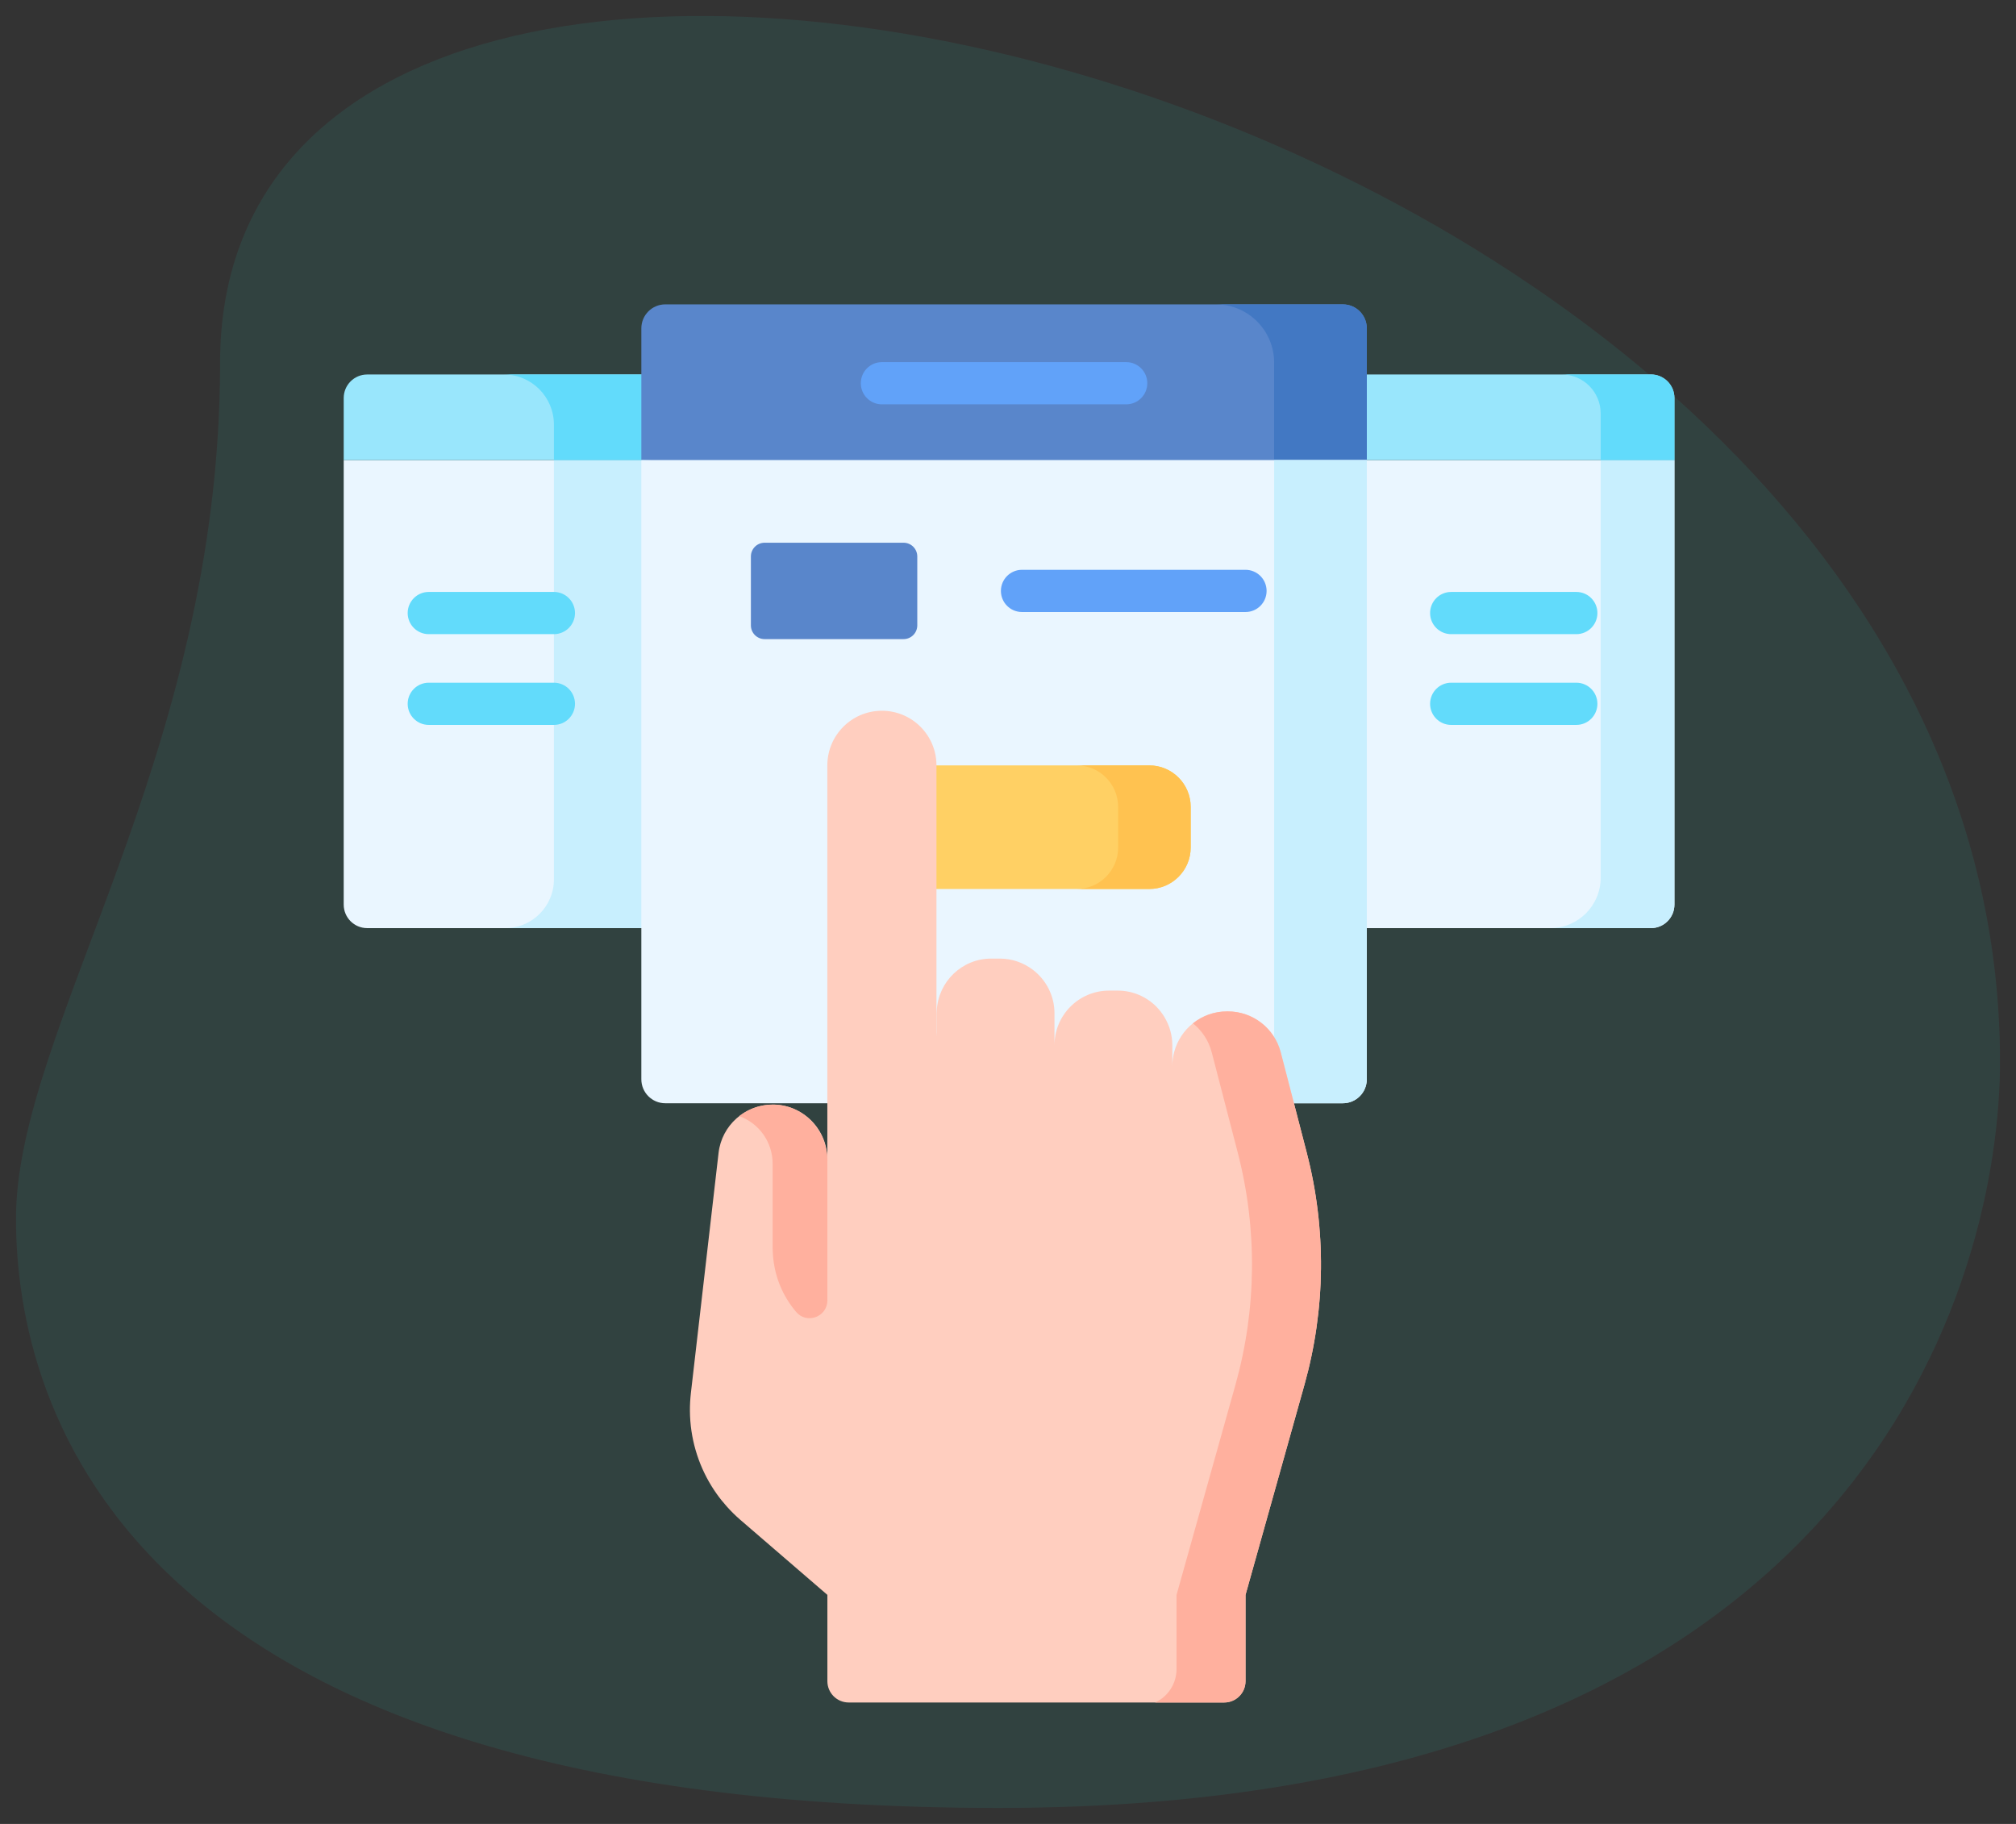 <?xml version="1.0" encoding="utf-8"?>
<!-- Generator: Adobe Illustrator 22.1.0, SVG Export Plug-In . SVG Version: 6.00 Build 0)  -->
<svg version="1.1" id="Capa_1" xmlns="http://www.w3.org/2000/svg" xmlns:xlink="http://www.w3.org/1999/xlink" x="0px" y="0px"
	 viewBox="0 0 126 114" enable-background="new 0 0 126 114" xml:space="preserve">
<rect x="0" y="0" width="126" height="114" fill="#333333" stroke="none"/>
<g>
	<g opacity="0.5">
		<g>
			<path opacity="0.18" fill="#22DDCB" d="M13.755,22.698C13.755,47.354,1,64.286,1,76.167S7.821,113,62.404,113
				S125,79.432,125,66.364C125,5.17,13.755-20.969,13.755,22.698z"/>
		</g>
	</g>
	<g>
		<path fill="#EAF6FF" d="M50.718,28.755V58.01H22.95c-0.811,0-1.468-0.658-1.468-1.47V28.755H50.718z"/>
		<path fill="#C8EFFE" d="M50.718,28.755V58.01H31.575c1.682,0,3.045-1.364,3.045-3.049V28.755H50.718z"/>
		<path fill="#EAF6FF" d="M104.652,28.755v27.784c0,0.812-0.657,1.47-1.468,1.47h-27.77V28.755H104.652z"/>
		<path fill="#C8EFFE" d="M104.652,28.755v27.784c0,0.812-0.657,1.47-1.468,1.47h-6.288c1.738,0,3.147-1.41,3.147-3.151V28.755
			H104.652z"/>
		<path fill="#99E6FC" d="M50.718,23.406v5.349H21.482v-3.878c0-0.812,0.657-1.47,1.468-1.47H50.718z"/>
		<path fill="#62DBFB" d="M50.718,23.406v5.349H34.62v-2.215c0-1.73-1.401-3.133-3.129-3.133H50.718z"/>
		<path fill="#99E6FC" d="M104.652,24.875v3.879H75.415v-5.349h27.77C103.995,23.406,104.652,24.064,104.652,24.875z"/>
		<path fill="#62DBFB" d="M104.652,24.875v3.879h-4.609v-2.91c0-1.347-1.09-2.439-2.435-2.439h5.577
			C103.995,23.406,104.652,24.064,104.652,24.875z"/>
		<path fill="#5986CB" d="M85.425,20.522v8.233l-22.671,0.849l-22.67-0.849v-8.233c0-0.827,0.67-1.498,1.496-1.498h42.35
			C84.755,19.024,85.425,19.695,85.425,20.522z"/>
		<path fill="#4278C3" d="M85.425,20.522v8.233h-5.791v-6.087c0-2.011-1.628-3.643-3.636-3.643h7.932
			C84.755,19.024,85.425,19.695,85.425,20.522z"/>
		<path fill="#EAF6FF" d="M85.425,28.755v38.703c0,0.827-0.67,1.498-1.496,1.498H41.58c-0.826,0-1.496-0.671-1.496-1.498V28.755
			L85.425,28.755z"/>
		<path fill="#C8EFFE" d="M85.425,28.755v38.703c0,0.827-0.67,1.498-1.496,1.498h-8.288c2.205,0,3.993-1.792,3.993-4V28.755
			L85.425,28.755z"/>
		<path fill="#FFD064" d="M74.419,50.435v2.533c0,1.433-1.161,2.595-2.592,2.595H54.303c-1.431,0-2.592-1.163-2.592-2.595v-2.533
			c0-1.435,1.161-2.597,2.592-2.597h17.524C73.258,47.838,74.419,49.001,74.419,50.435z"/>
		<path fill="#FFC250" d="M74.419,50.436v2.534c0,1.431-1.161,2.595-2.592,2.595h-4.536c1.431,0,2.593-1.164,2.593-2.595v-2.534
			c0-1.435-1.162-2.597-2.593-2.597h4.536C73.258,47.839,74.419,49.001,74.419,50.436z"/>
		<path fill="#FFCEBF" d="M81.671,72.043l-1.625-6.268c-0.392-1.508-1.749-2.56-3.305-2.56h-0.054c-0.803,0-1.541,0.276-2.123,0.741
			c-0.562,0.446-0.979,1.067-1.173,1.78c-0.002,0.005-0.004,0.01-0.006,0.015c-0.004,0.014-0.006,0.028-0.01,0.042
			c-0.01,0.04-0.019,0.08-0.028,0.12c-0.006,0.028-0.012,0.056-0.017,0.084c-0.008,0.042-0.015,0.084-0.021,0.126
			c-0.004,0.027-0.009,0.055-0.012,0.082c-0.006,0.047-0.01,0.094-0.014,0.141c-0.002,0.024-0.005,0.047-0.006,0.071
			c-0.004,0.07-0.007,0.141-0.007,0.212v0.003v-1.299c0-0.636-0.177-1.23-0.479-1.74c-0.141-0.238-0.308-0.459-0.501-0.655
			c-0.007-0.007-0.013-0.015-0.02-0.022c-0.618-0.618-1.471-1.001-2.413-1.001h-0.539c-1.886,0-3.413,1.529-3.413,3.417v-1.998
			c0-1.113-0.533-2.098-1.355-2.723c-0.573-0.435-1.285-0.697-2.06-0.697h-0.536h0h-0.001c-1.824,0-3.308,1.433-3.404,3.236
			c-0.003,0.061-0.009,0.122-0.009,0.184v1.45c0,0,0-0.001,0-0.001c0-0.086-0.004-0.17-0.011-0.255V47.839
			c0-1.886-1.527-3.415-3.41-3.415c-1.883,0-3.41,1.529-3.41,3.415v17.032v7.583c0-0.737-0.235-1.418-0.632-1.976
			c-0.618-0.87-1.63-1.439-2.778-1.439c-1.733,0-3.191,1.3-3.389,3.023L43.18,87.075c-0.043,0.374-0.063,0.747-0.06,1.119
			c0.014,1.671,0.488,3.295,1.356,4.699c0.096,0.156,0.198,0.309,0.304,0.459c0.196,0.279,0.411,0.546,0.639,0.802
			c0.265,0.297,0.549,0.58,0.855,0.843l4.681,4.035l0.756,0.652v5.393c0,0.736,0.596,1.333,1.331,1.333h23.472
			c0.735,0,1.331-0.597,1.331-1.333v-5.393l3.682-13.13C82.856,81.815,82.905,76.808,81.671,72.043L81.671,72.043z"/>
		<path fill="#FFB09E" d="M81.527,86.554l-3.682,13.131v5.392c0,0.736-0.596,1.333-1.331,1.333h-4.316
			c0.814-0.375,1.336-1.191,1.336-2.088v-4.637l3.682-13.131c1.329-4.739,1.378-9.746,0.144-14.511l-1.626-6.268
			c-0.191-0.737-0.613-1.364-1.176-1.813c0.002-0.002,0.005-0.004,0.007-0.005c0.581-0.464,1.319-0.742,2.123-0.742h0.053
			c1.556,0,2.915,1.051,3.306,2.56l1.624,6.268C82.905,76.808,82.856,81.815,81.527,86.554L81.527,86.554z"/>
		<path fill="#FFB09E" d="M51.711,72.547v8.729c0,1.031-1.285,1.51-1.951,0.724c-0.769-0.908-1.471-2.241-1.471-4.082v-5.192
			c0-1.331-0.836-2.518-2.087-2.964c0.601-0.472,1.364-0.741,2.184-0.722C50.251,69.086,51.711,70.678,51.711,72.547L51.711,72.547z
			"/>
		<path fill="#5986CB" d="M56.473,39.946h-8.685c-0.473,0-0.857-0.384-0.857-0.858V34.78c0-0.474,0.383-0.858,0.857-0.858h8.685
			c0.473,0,0.857,0.384,0.857,0.858v4.307C57.329,39.562,56.946,39.946,56.473,39.946z"/>
		<g>
			<path fill="#61A2F9" d="M70.389,25.272H55.118c-0.727,0-1.317-0.59-1.317-1.319s0.589-1.319,1.317-1.319h15.271
				c0.727,0,1.317,0.59,1.317,1.319S71.117,25.272,70.389,25.272z"/>
		</g>
		<g>
			<path fill="#62DBFB" d="M98.521,39.636h-7.823c-0.727,0-1.317-0.59-1.317-1.319c0-0.728,0.589-1.319,1.317-1.319h7.823
				c0.727,0,1.317,0.59,1.317,1.319C99.838,39.045,99.248,39.636,98.521,39.636z"/>
		</g>
		<g>
			<path fill="#62DBFB" d="M98.521,45.309h-7.823c-0.727,0-1.317-0.59-1.317-1.319c0-0.728,0.589-1.319,1.317-1.319h7.823
				c0.727,0,1.317,0.59,1.317,1.319C99.838,44.718,99.248,45.309,98.521,45.309z"/>
		</g>
		<g>
			<path fill="#62DBFB" d="M34.62,39.636h-7.823c-0.727,0-1.317-0.59-1.317-1.319c0-0.728,0.589-1.319,1.317-1.319h7.823
				c0.727,0,1.317,0.59,1.317,1.319C35.937,39.045,35.347,39.636,34.62,39.636z"/>
		</g>
		<g>
			<path fill="#62DBFB" d="M34.62,45.309h-7.823c-0.727,0-1.317-0.59-1.317-1.319c0-0.728,0.589-1.319,1.317-1.319h7.823
				c0.727,0,1.317,0.59,1.317,1.319C35.937,44.718,35.347,45.309,34.62,45.309z"/>
		</g>
		<g>
			<path fill="#61A2F9" d="M77.845,38.253H63.874c-0.727,0-1.317-0.59-1.317-1.319c0-0.728,0.589-1.319,1.317-1.319h13.971
				c0.727,0,1.317,0.59,1.317,1.319C79.162,37.662,78.572,38.253,77.845,38.253z"/>
		</g>
	</g>
</g>
</svg>

